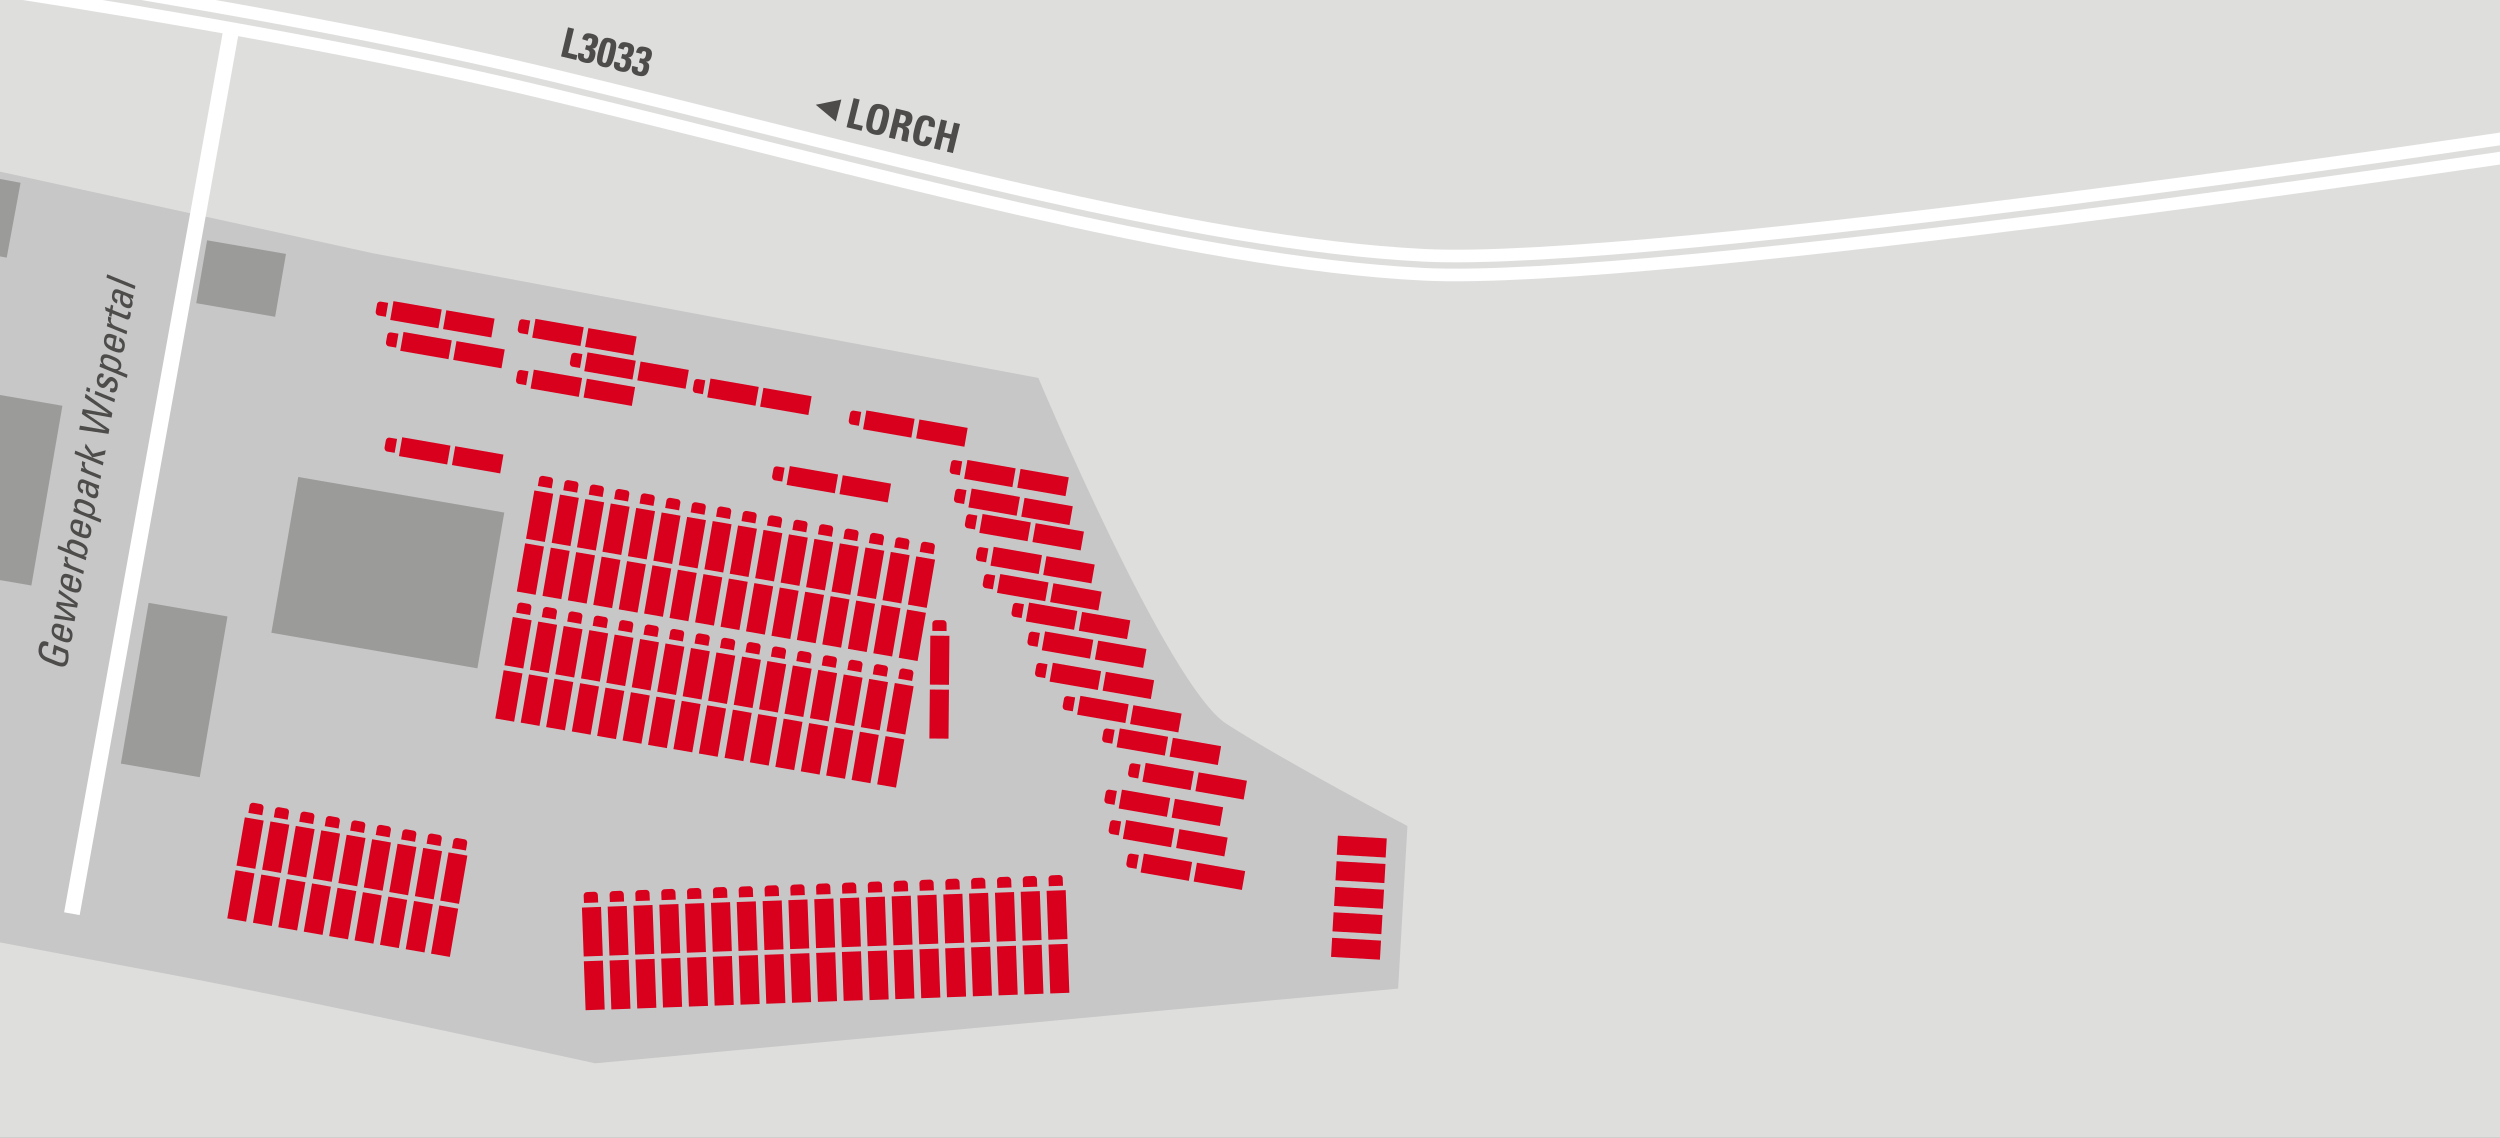 <?xml version="1.0" encoding="UTF-8"?>
<!-- Generator: Adobe Illustrator 27.0.1, SVG Export Plug-In . SVG Version: 6.00 Build 0)  -->
<svg xmlns="http://www.w3.org/2000/svg" xmlns:xlink="http://www.w3.org/1999/xlink" version="1.1" id="Ebene_1" x="0px" y="0px" viewBox="0 0 1582.3 720.2" style="enable-background:new 0 0 1582.3 720.2;" xml:space="preserve">
<rect x="0" y="0" width="1582.3" height="720.2" fill="#333333" stroke="none"/>
<style type="text/css">
	.st0{clip-path:url(#SVGID_00000065784617827697283550000014386039154580100769_);}
	.st1{fill:#DEDEDD;}
	.st2{clip-path:url(#SVGID_00000065043606055521747280000009868865449202323846_);}
	.st3{fill:none;stroke:#FFFFFF;stroke-width:20;stroke-miterlimit:10;}
	.st4{fill:none;stroke:#DEDEDD;stroke-width:4;stroke-miterlimit:10;}
	.st5{fill:none;}
	.st6{enable-background:new    ;}
	.st7{fill:#4D4C4B;}
	.st8{fill:#C7C7C7;}
	.st9{fill:#9B9B9A;}
	.st10{fill:#D8001C;}
	.st11{fill:none;stroke:#FFFFFF;stroke-width:10;stroke-miterlimit:10;}
</style>
<g id="Ebene_1_00000128468675144976411830000000011178485524319664_">
</g>
<g>
	<g>
		<defs>
			<rect id="SVGID_1_" y="0" width="1582.3" height="720.2"></rect>
		</defs>
		<clipPath id="SVGID_00000089533155562704718780000010115615687490940819_">
			<use xlink:href="#SVGID_1_" style="overflow:visible;"></use>
		</clipPath>
		<g id="Hintergrund" style="clip-path:url(#SVGID_00000089533155562704718780000010115615687490940819_);">
			<rect x="-163.6" y="-20.2" class="st1" width="1746.8" height="806.9"></rect>
		</g>
	</g>
	<g>
		<defs>
			<rect id="SVGID_00000010292316237116995150000015204450830042943415_" y="0" width="1582.3" height="720.2"></rect>
		</defs>
		<clipPath id="SVGID_00000170960769594109550300000006027958128346328712_">
			<use xlink:href="#SVGID_00000010292316237116995150000015204450830042943415_" style="overflow:visible;"></use>
		</clipPath>
		
			<g id="Ebene_2_00000117670710843632755690000013914461245592013723_" style="clip-path:url(#SVGID_00000170960769594109550300000006027958128346328712_);">
			<path class="st3" d="M-174.5-37c0,0,302.1,37.3,522.3,90.3c204.1,49.1,404.5,106.9,553.6,114.3c144.4,7.2,699.2-76.3,699.2-76.3"></path>
			<path class="st4" d="M-174.5-37c0,0,302.1,37.3,522.3,90.3c204.1,49.1,404.5,106.9,553.6,114.3c144.4,7.2,699.2-76.3,699.2-76.3"></path>
			<path id="SVGID_x5F_1_x5F_" class="st5" d="M190.8,0.9C244.4,11,298.2,22.1,347.9,34C420,51.3,491.5,69.7,560.6,86.6     c0,0,142.6,34.7,171.7,41.2c29.1,6.5,74.5,13.8,74.5,13.8"></path>
			<g class="st6">
				<path class="st7" d="M355.1,35.7l4.4-18.4l3.8,0.9l-3.7,15.3l5.8,1.4l-0.7,3.1L355.1,35.7z"></path>
			</g>
			<g class="st6">
				<path class="st7" d="M368.5,24.8c0.4-1.8,1.1-2.9,2.1-3.4c1-0.5,2.3-0.4,4.1,0c3.3,0.8,4.5,2.5,3.7,5.9      c-0.4,1.7-1.4,3.6-3.4,3.4l0,0.1c2.2,1,2.1,2.9,1.6,5c-0.9,3.7-3.2,4.7-6.8,3.8c-3.5-0.9-4.6-2.4-3.7-6.2l3.6,0.9      c-0.3,1.2-0.6,2.4,0.9,2.8c1.6,0.4,2.1-1.1,2.4-2.3c0.6-2.6-0.2-2.9-2.7-3.5l0.7-2.8c2.3,0.7,3.1,0.6,3.7-1.9      c0.2-1,0.4-2.2-0.9-2.4c-1.3-0.3-1.7,0.7-1.9,1.7L368.5,24.8z"></path>
			</g>
			<g class="st6">
				<path class="st7" d="M389.1,34.5c-1.4,5.6-2.6,9.1-7.4,7.9c-4.8-1.2-4.3-4.8-2.9-10.4c1.7-6.8,3-8.9,7.4-7.8      S390.7,27.7,389.1,34.5z M382.3,32.9c-1.3,5.4-1.5,6.5,0,6.9c1.4,0.3,1.8-0.8,3.1-6.1c1.3-5.5,1.6-6.5,0-6.9      C384,26.4,383.7,27.5,382.3,32.9z"></path>
			</g>
			<g class="st6">
				<path class="st7" d="M391.2,30.4c0.5-1.8,1.1-2.9,2.1-3.4c1-0.5,2.3-0.4,4.1,0c3.3,0.8,4.5,2.5,3.7,5.9      c-0.4,1.7-1.4,3.5-3.4,3.4l0,0.1c2.2,1,2.1,2.9,1.6,5c-0.9,3.7-3.2,4.7-6.8,3.8c-3.5-0.9-4.6-2.5-3.6-6.2l3.6,0.9      c-0.3,1.2-0.7,2.4,0.9,2.8c1.6,0.4,2.1-1.1,2.4-2.3c0.6-2.6-0.2-2.9-2.7-3.5l0.7-2.8c2.3,0.7,3.1,0.6,3.7-1.9      c0.2-1,0.4-2.2-0.9-2.5c-1.3-0.3-1.7,0.7-1.9,1.7L391.2,30.4z"></path>
			</g>
			<g class="st6">
				<path class="st7" d="M402.5,33.2c0.5-1.8,1.1-2.9,2.1-3.4c1-0.5,2.3-0.4,4.1,0c3.3,0.8,4.5,2.6,3.7,5.9      c-0.4,1.7-1.4,3.5-3.4,3.3l0,0.1c2.2,1,2.1,2.9,1.6,5c-0.9,3.7-3.2,4.7-6.8,3.8c-3.5-0.9-4.6-2.5-3.6-6.2l3.6,0.9      c-0.3,1.2-0.7,2.4,0.9,2.8c1.6,0.4,2.1-1.1,2.4-2.3c0.6-2.6-0.2-2.9-2.7-3.5l0.7-2.8c2.3,0.7,3.1,0.6,3.7-1.9      c0.2-1,0.4-2.2-0.9-2.5c-1.3-0.3-1.7,0.7-1.9,1.7L402.5,33.2z"></path>
			</g>
			<g class="st6">
				<path class="st7" d="M535.8,80.5l4.5-18.4l3.8,0.9l-3.8,15.3l5.8,1.4l-0.8,3.1L535.8,80.5z"></path>
			</g>
			<g class="st6">
				<path class="st7" d="M549.2,74c1.2-4.9,2.3-9.5,8.7-7.9c6.3,1.6,5.2,6.2,4,11.1c-1.2,4.8-2.3,9.5-8.7,7.9      C546.8,83.5,548,78.9,549.2,74z M557.9,76.2c1.2-4.7,1.4-6.8-0.8-7.3c-2.2-0.5-2.9,1.4-4.1,6.1c-1.2,4.7-1.4,6.8,0.8,7.3      C556,82.9,556.8,80.9,557.9,76.2z"></path>
			</g>
			<g class="st6">
				<path class="st7" d="M566.4,88l-3.8-0.9l4.5-18.4l7.1,1.7c2.6,0.6,3.9,2.7,3.1,5.9c-0.6,2.3-1.9,3.9-4.5,3.7l0,0      c0.8,0.3,3.3,1.1,2.5,4.4c-0.3,1.2-1,4.7-0.9,5.5l-3.8-0.9c-0.2-1.2,0.2-2.5,0.5-3.7c0.5-2.2,1.2-4-1.8-4.7l-1-0.2L566.4,88z       M568.9,77.6l1.7,0.4c1.5,0.4,2.3-1.1,2.6-2.2c0.4-1.8-0.2-2.6-1.4-2.9l-1.7-0.4L568.9,77.6z"></path>
			</g>
			<g class="st6">
				<path class="st7" d="M578.8,81.3c1.2-4.9,2.3-9.5,8.7-8c3.9,1,5,3.5,3.9,7.4l-3.8-0.9c0.6-2.4,0.4-3.5-0.8-3.7      c-2.2-0.5-2.9,1.4-4.1,6.2c-1.1,4.7-1.4,6.8,0.8,7.3c1.8,0.4,2.3-1.9,2.7-3.3l3.8,0.9c-1.2,4.9-3.5,6-7.1,5.1      C576.5,90.8,577.7,86.1,578.8,81.3z"></path>
			</g>
			<g class="st6">
				<path class="st7" d="M602,85l1.8-7.4l3.8,0.9l-4.5,18.4l-3.8-0.9l2-8.2l-4.4-1.1l-2,8.2l-3.8-0.9l4.5-18.4l3.8,0.9l-1.8,7.4      L602,85z"></path>
			</g>
			<polygon class="st7" points="516.3,66.3 529,76.9 532.5,63    "></polygon>
			<path class="st8" d="M-198.5,65.2L236,160.3l421.2,78.9c0,0,81.7,194.9,119,218.9c37.3,24.1,114.6,64.7,114.6,64.7l-5.9,102.9     L376.7,673c0,0-175.7-38.5-264.8-55.4C22.8,600.8-187.8,561-187.8,561s54.2-73.4,69.8-104.7s18.1-60.2,18.1-60.2l-168.5-31.3     l10.8-303.3L-198.5,65.2z"></path>
			
				<rect x="195.6" y="296.2" transform="matrix(0.17 -0.985 0.985 0.17 -153.261 542.807)" class="st9" width="100.1" height="132.4"></rect>
			
				<rect x="58.8" y="411.4" transform="matrix(0.17 -0.985 0.985 0.17 -338.738 471.28)" class="st9" width="103.3" height="50.7"></rect>
			
				<rect x="-106.2" y="220.9" transform="matrix(0.17 -0.985 0.985 0.17 -336.087 201.43)" class="st9" width="115.5" height="158.8"></rect>
			
				<rect x="-32" y="119.5" transform="matrix(0.182 -0.983 0.983 0.182 -140.526 103.728)" class="st9" width="48.2" height="33.7"></rect>
			
				<rect x="132.5" y="150.9" transform="matrix(0.17 -0.985 0.985 0.17 -46.966 296.753)" class="st9" width="40.4" height="50.7"></rect>
			<g>
				<g>
					<path class="st10" d="M350,304.4l-0.8,4.7l-8.8-1.5l0.8-4.7c0.2-1.2,1.4-1.9,2.6-1.7l4.4,0.8       C349.4,302.1,350.2,303.2,350,304.4z"></path>
					
						<rect x="326.2" y="320.6" transform="matrix(0.17 -0.985 0.985 0.17 -38.311 607.77)" class="st10" width="31" height="12.1"></rect>
					
						<rect x="320.4" y="354" transform="matrix(0.17 -0.985 0.985 0.17 -76.067 629.809)" class="st10" width="31" height="12.1"></rect>
				</g>
				<g>
					<path class="st10" d="M366.1,307.1l-0.8,4.7l-8.8-1.5l0.8-4.7c0.2-1.2,1.4-1.9,2.6-1.7l4.4,0.8       C365.5,304.8,366.3,306,366.1,307.1z"></path>
					
						<rect x="342.5" y="323.2" transform="matrix(0.17 -0.985 0.985 0.17 -27.422 625.996)" class="st10" width="31" height="12.1"></rect>
					
						<rect x="336.7" y="356.8" transform="matrix(0.17 -0.985 0.985 0.17 -65.335 648.158)" class="st10" width="31" height="12.1"></rect>
				</g>
				<g>
					<path class="st10" d="M382.2,309.9l-0.8,4.7l-8.8-1.5l0.8-4.7c0.2-1.2,1.4-1.9,2.6-1.7l4.4,0.8       C381.6,307.6,382.4,308.7,382.2,309.9z"></path>
					
						<rect x="358.5" y="326" transform="matrix(0.17 -0.985 0.985 0.17 -16.87 644.096)" class="st10" width="31" height="12.1"></rect>
					
						<rect x="352.7" y="359.6" transform="matrix(0.17 -0.985 0.985 0.17 -54.782 666.258)" class="st10" width="31" height="12.1"></rect>
				</g>
				<g>
					<path class="st10" d="M398.3,312.7l-0.8,4.7l-8.8-1.5l0.8-4.7c0.2-1.2,1.4-1.9,2.6-1.7l4.4,0.8       C397.7,310.4,398.5,311.5,398.3,312.7z"></path>
					
						<rect x="374.6" y="328.8" transform="matrix(0.17 -0.985 0.985 0.17 -6.261 662.288)" class="st10" width="31" height="12.1"></rect>
					
						<rect x="368.8" y="362.5" transform="matrix(0.17 -0.985 0.985 0.17 -44.265 684.505)" class="st10" width="31" height="12.1"></rect>
				</g>
				<g>
					<path class="st10" d="M414.4,315.5l-0.8,4.7l-8.8-1.5l0.8-4.7c0.2-1.2,1.4-1.9,2.6-1.7l4.4,0.8       C413.8,313.2,414.6,314.3,414.4,315.5z"></path>
					
						<rect x="390.7" y="331.6" transform="matrix(0.17 -0.985 0.985 0.17 4.347 680.479)" class="st10" width="31" height="12.1"></rect>
					
						<rect x="384.9" y="365.3" transform="matrix(0.17 -0.985 0.985 0.17 -33.657 702.696)" class="st10" width="31" height="12.1"></rect>
				</g>
				<g>
					<path class="st10" d="M430.6,318.3l-0.8,4.7l-8.8-1.5l0.8-4.7c0.2-1.2,1.4-1.9,2.6-1.7l4.4,0.8       C429.9,316,430.8,317.1,430.6,318.3z"></path>
					
						<rect x="406.8" y="334.5" transform="matrix(0.17 -0.985 0.985 0.17 14.864 698.726)" class="st10" width="31" height="12.1"></rect>
					
						<rect x="401" y="367.9" transform="matrix(0.17 -0.985 0.985 0.17 -22.891 720.765)" class="st10" width="31" height="12.1"></rect>
				</g>
				<g>
					<path class="st10" d="M446.7,321.1l-0.8,4.7l-8.8-1.5l0.8-4.7c0.2-1.2,1.4-1.9,2.6-1.7l4.4,0.8       C446.1,318.8,446.9,319.9,446.7,321.1z"></path>
					
						<rect x="422.9" y="337.3" transform="matrix(0.17 -0.985 0.985 0.17 25.473 716.918)" class="st10" width="31" height="12.1"></rect>
					
						<rect x="417.1" y="370.7" transform="matrix(0.17 -0.985 0.985 0.17 -12.283 738.957)" class="st10" width="31" height="12.1"></rect>
				</g>
				<g>
					<path class="st10" d="M462.8,323.8l-0.8,4.7l-8.8-1.5l0.8-4.7c0.2-1.2,1.4-1.9,2.6-1.7l4.4,0.8       C462.2,321.5,463,322.7,462.8,323.8z"></path>
					
						<rect x="439.2" y="339.9" transform="matrix(0.17 -0.985 0.985 0.17 36.361 735.144)" class="st10" width="31" height="12.1"></rect>
					
						<rect x="433.3" y="373.5" transform="matrix(0.17 -0.985 0.985 0.17 -1.607 757.214)" class="st10" width="31" height="12.1"></rect>
				</g>
				<g>
					<path class="st10" d="M478.9,326.6l-0.8,4.7l-8.8-1.5l0.8-4.7c0.2-1.2,1.4-1.9,2.6-1.7l4.4,0.8       C478.3,324.3,479.1,325.5,478.9,326.6z"></path>
					
						<rect x="455.2" y="342.7" transform="matrix(0.17 -0.985 0.985 0.17 46.914 753.244)" class="st10" width="31" height="12.1"></rect>
					
						<rect x="449.4" y="376.3" transform="matrix(0.17 -0.985 0.985 0.17 9.002 775.405)" class="st10" width="31" height="12.1"></rect>
				</g>
				<g>
					<path class="st10" d="M495,329.4l-0.8,4.7l-8.8-1.5l0.8-4.7c0.2-1.2,1.4-1.9,2.6-1.7l4.4,0.8       C494.4,327.1,495.2,328.2,495,329.4z"></path>
					
						<rect x="471.3" y="345.5" transform="matrix(0.17 -0.985 0.985 0.17 57.523 771.436)" class="st10" width="31" height="12.1"></rect>
					
						<rect x="465.5" y="379.2" transform="matrix(0.17 -0.985 0.985 0.17 19.519 793.653)" class="st10" width="31" height="12.1"></rect>
				</g>
				<g>
					<path class="st10" d="M511.1,332.2l-0.8,4.7l-8.8-1.5l0.8-4.7c0.2-1.2,1.4-1.9,2.6-1.7l4.4,0.8       C510.5,329.9,511.3,331,511.1,332.2z"></path>
					
						<rect x="487.4" y="348.3" transform="matrix(0.17 -0.985 0.985 0.17 68.131 789.627)" class="st10" width="31" height="12.1"></rect>
					
						<rect x="481.6" y="382" transform="matrix(0.17 -0.985 0.985 0.17 30.127 811.844)" class="st10" width="31" height="12.1"></rect>
				</g>
				<g>
					<path class="st10" d="M527.3,335l-0.8,4.7l-8.8-1.5l0.8-4.7c0.2-1.2,1.4-1.9,2.6-1.7l4.4,0.8       C526.6,332.7,527.5,333.8,527.3,335z"></path>
					
						<rect x="503.5" y="351.2" transform="matrix(0.17 -0.985 0.985 0.17 78.648 807.874)" class="st10" width="31" height="12.1"></rect>
					
						<rect x="497.7" y="384.6" transform="matrix(0.17 -0.985 0.985 0.17 40.893 829.913)" class="st10" width="31" height="12.1"></rect>
				</g>
				<g>
					<path class="st10" d="M543.4,337.8l-0.8,4.7l-8.8-1.5l0.8-4.7c0.2-1.2,1.4-1.9,2.6-1.7l4.4,0.8       C542.8,335.5,543.6,336.6,543.4,337.8z"></path>
					
						<rect x="519.6" y="354" transform="matrix(0.17 -0.985 0.985 0.17 89.257 826.066)" class="st10" width="31" height="12.1"></rect>
					
						<rect x="513.8" y="387.4" transform="matrix(0.17 -0.985 0.985 0.17 51.502 848.105)" class="st10" width="31" height="12.1"></rect>
				</g>
				<g>
					<path class="st10" d="M559.5,340.5l-0.8,4.7l-8.8-1.5l0.8-4.7c0.2-1.2,1.4-1.9,2.6-1.7l4.4,0.8       C558.9,338.2,559.7,339.4,559.5,340.5z"></path>
					
						<rect x="535.9" y="356.6" transform="matrix(0.17 -0.985 0.985 0.17 100.145 844.292)" class="st10" width="31" height="12.1"></rect>
					
						<rect x="530" y="390.2" transform="matrix(0.17 -0.985 0.985 0.17 62.177 866.362)" class="st10" width="31" height="12.1"></rect>
				</g>
				<g>
					<path class="st10" d="M575.6,343.3l-0.8,4.7l-8.8-1.5l0.8-4.7c0.2-1.2,1.4-1.9,2.6-1.7l4.4,0.8       C575,341,575.8,342.2,575.6,343.3z"></path>
					
						<rect x="551.9" y="359.4" transform="matrix(0.17 -0.985 0.985 0.17 110.698 862.392)" class="st10" width="31" height="12.1"></rect>
					
						<rect x="546.1" y="393" transform="matrix(0.17 -0.985 0.985 0.17 72.786 884.553)" class="st10" width="31" height="12.1"></rect>
				</g>
				<g>
					<path class="st10" d="M591.7,346.1l-0.8,4.7l-8.8-1.5l0.8-4.7c0.2-1.2,1.4-1.9,2.6-1.7l4.4,0.8       C591.1,343.8,591.9,344.9,591.7,346.1z"></path>
					
						<rect x="568" y="362.2" transform="matrix(0.17 -0.985 0.985 0.17 121.307 880.583)" class="st10" width="31" height="12.1"></rect>
					
						<rect x="562.2" y="395.9" transform="matrix(0.17 -0.985 0.985 0.17 83.303 902.8)" class="st10" width="31" height="12.1"></rect>
				</g>
			</g>
			<g>
				<g>
					<path class="st10" d="M336.3,384.6l-0.8,4.7l-8.8-1.5l0.8-4.7c0.2-1.2,1.4-1.9,2.6-1.7l4.4,0.8       C335.7,382.3,336.5,383.4,336.3,384.6z"></path>
					
						<rect x="312.6" y="400.7" transform="matrix(0.17 -0.985 0.985 0.17 -128.553 660.855)" class="st10" width="31" height="12.1"></rect>
					
						<rect x="306.8" y="434.4" transform="matrix(0.17 -0.985 0.985 0.17 -166.557 683.072)" class="st10" width="31" height="12.1"></rect>
				</g>
				<g>
					<path class="st10" d="M352.5,387.4l-0.8,4.7l-8.8-1.5l0.8-4.7c0.2-1.2,1.4-1.9,2.6-1.7l4.4,0.8       C351.8,385.1,352.7,386.2,352.5,387.4z"></path>
					
						<rect x="328.7" y="403.6" transform="matrix(0.17 -0.985 0.985 0.17 -118.036 679.102)" class="st10" width="31" height="12.1"></rect>
					
						<rect x="322.9" y="437" transform="matrix(0.17 -0.985 0.985 0.17 -155.791 701.141)" class="st10" width="31" height="12.1"></rect>
				</g>
				<g>
					<path class="st10" d="M368.6,390.2l-0.8,4.7l-8.8-1.5l0.8-4.7c0.2-1.2,1.4-1.9,2.6-1.7l4.4,0.8       C367.9,387.9,368.8,389,368.6,390.2z"></path>
					
						<rect x="344.8" y="406.4" transform="matrix(0.17 -0.985 0.985 0.17 -107.427 697.294)" class="st10" width="31" height="12.1"></rect>
					
						<rect x="339" y="439.8" transform="matrix(0.17 -0.985 0.985 0.17 -145.183 719.332)" class="st10" width="31" height="12.1"></rect>
				</g>
				<g>
					<path class="st10" d="M384.7,392.9l-0.8,4.7l-8.8-1.5l0.8-4.7c0.2-1.2,1.4-1.9,2.6-1.7l4.4,0.8       C384.1,390.6,384.9,391.8,384.7,392.9z"></path>
					
						<rect x="361.1" y="409" transform="matrix(0.17 -0.985 0.985 0.17 -96.539 715.519)" class="st10" width="31" height="12.1"></rect>
					
						<rect x="355.3" y="442.6" transform="matrix(0.17 -0.985 0.985 0.17 -134.451 737.681)" class="st10" width="31" height="12.1"></rect>
				</g>
				<g>
					<path class="st10" d="M400.8,395.7l-0.8,4.7l-8.8-1.5l0.8-4.7c0.2-1.2,1.4-1.9,2.6-1.7l4.4,0.8       C400.2,393.4,401,394.5,400.8,395.7z"></path>
					
						<rect x="377.1" y="411.8" transform="matrix(0.17 -0.985 0.985 0.17 -85.986 733.62)" class="st10" width="31" height="12.1"></rect>
					
						<rect x="371.3" y="445.4" transform="matrix(0.17 -0.985 0.985 0.17 -123.898 755.781)" class="st10" width="31" height="12.1"></rect>
				</g>
				<g>
					<path class="st10" d="M416.9,398.5l-0.8,4.7l-8.8-1.5l0.8-4.7c0.2-1.2,1.4-1.9,2.6-1.7l4.4,0.8       C416.3,396.2,417.1,397.3,416.9,398.5z"></path>
					
						<rect x="393.2" y="414.6" transform="matrix(0.17 -0.985 0.985 0.17 -75.377 751.811)" class="st10" width="31" height="12.1"></rect>
					
						<rect x="387.4" y="448.3" transform="matrix(0.17 -0.985 0.985 0.17 -113.381 774.028)" class="st10" width="31" height="12.1"></rect>
				</g>
				<g>
					<path class="st10" d="M433,401.3l-0.8,4.7l-8.8-1.5l0.8-4.7c0.2-1.2,1.4-1.9,2.6-1.7l4.4,0.8C432.4,399,433.2,400.1,433,401.3z       "></path>
					
						<rect x="409.3" y="417.4" transform="matrix(0.17 -0.985 0.985 0.17 -64.769 770.003)" class="st10" width="31" height="12.1"></rect>
					
						<rect x="403.5" y="451.1" transform="matrix(0.17 -0.985 0.985 0.17 -102.773 792.22)" class="st10" width="31" height="12.1"></rect>
				</g>
				<g>
					<path class="st10" d="M449.2,404.1l-0.8,4.7l-8.8-1.5l0.8-4.7c0.2-1.2,1.4-1.9,2.6-1.7l4.4,0.8       C448.5,401.8,449.4,402.9,449.2,404.1z"></path>
					
						<rect x="425.4" y="420.3" transform="matrix(0.17 -0.985 0.985 0.17 -54.252 788.25)" class="st10" width="31" height="12.1"></rect>
					
						<rect x="419.6" y="453.7" transform="matrix(0.17 -0.985 0.985 0.17 -92.007 810.289)" class="st10" width="31" height="12.1"></rect>
				</g>
				<g>
					<path class="st10" d="M465.3,406.9l-0.8,4.7l-8.8-1.5l0.8-4.7c0.2-1.2,1.4-1.9,2.6-1.7l4.4,0.8       C464.6,404.6,465.5,405.7,465.3,406.9z"></path>
					
						<rect x="441.5" y="423.1" transform="matrix(0.17 -0.985 0.985 0.17 -43.643 806.442)" class="st10" width="31" height="12.1"></rect>
					
						<rect x="435.7" y="456.5" transform="matrix(0.17 -0.985 0.985 0.17 -81.399 828.48)" class="st10" width="31" height="12.1"></rect>
				</g>
				<g>
					<path class="st10" d="M481.4,409.6l-0.8,4.7l-8.8-1.5l0.8-4.7c0.2-1.2,1.4-1.9,2.6-1.7l4.4,0.8       C480.8,407.3,481.6,408.5,481.4,409.6z"></path>
					
						<rect x="457.8" y="425.7" transform="matrix(0.17 -0.985 0.985 0.17 -32.755 824.667)" class="st10" width="31" height="12.1"></rect>
					
						<rect x="452" y="459.3" transform="matrix(0.17 -0.985 0.985 0.17 -70.667 846.829)" class="st10" width="31" height="12.1"></rect>
				</g>
				<g>
					<path class="st10" d="M497.5,412.4l-0.8,4.7l-8.8-1.5l0.8-4.7c0.2-1.2,1.4-1.9,2.6-1.7l4.4,0.8       C496.9,410.1,497.7,411.3,497.5,412.4z"></path>
					
						<rect x="473.8" y="428.5" transform="matrix(0.17 -0.985 0.985 0.17 -22.202 842.768)" class="st10" width="31" height="12.1"></rect>
					
						<rect x="468" y="462.1" transform="matrix(0.17 -0.985 0.985 0.17 -60.114 864.929)" class="st10" width="31" height="12.1"></rect>
				</g>
				<g>
					<path class="st10" d="M513.6,415.2l-0.8,4.7l-8.8-1.5l0.8-4.7c0.2-1.2,1.4-1.9,2.6-1.7l4.4,0.8       C513,412.9,513.8,414,513.6,415.2z"></path>
					
						<rect x="489.9" y="431.3" transform="matrix(0.17 -0.985 0.985 0.17 -11.593 860.959)" class="st10" width="31" height="12.1"></rect>
					
						<rect x="484.1" y="465" transform="matrix(0.17 -0.985 0.985 0.17 -49.597 883.176)" class="st10" width="31" height="12.1"></rect>
				</g>
				<g>
					<path class="st10" d="M529.7,418l-0.8,4.7l-8.8-1.5l0.8-4.7c0.2-1.2,1.4-1.9,2.6-1.7l4.4,0.8       C529.1,415.7,529.9,416.8,529.7,418z"></path>
					
						<rect x="506" y="434.1" transform="matrix(0.17 -0.985 0.985 0.17 -0.985 879.151)" class="st10" width="31" height="12.1"></rect>
					
						<rect x="500.2" y="467.8" transform="matrix(0.17 -0.985 0.985 0.17 -38.989 901.368)" class="st10" width="31" height="12.1"></rect>
				</g>
				<g>
					<path class="st10" d="M545.9,420.8l-0.8,4.7l-8.8-1.5l0.8-4.7c0.2-1.2,1.4-1.9,2.6-1.7l4.4,0.8       C545.2,418.5,546.1,419.6,545.9,420.8z"></path>
					
						<rect x="522.1" y="437" transform="matrix(0.17 -0.985 0.985 0.17 9.532 897.398)" class="st10" width="31" height="12.1"></rect>
					
						<rect x="516.3" y="470.4" transform="matrix(0.17 -0.985 0.985 0.17 -28.223 919.436)" class="st10" width="31" height="12.1"></rect>
				</g>
				<g>
					<path class="st10" d="M562,423.6l-0.8,4.7l-8.8-1.5l0.8-4.7c0.2-1.2,1.4-1.9,2.6-1.7l4.4,0.8       C561.3,421.3,562.2,422.4,562,423.6z"></path>
					
						<rect x="538.2" y="439.8" transform="matrix(0.17 -0.985 0.985 0.17 20.141 915.589)" class="st10" width="31" height="12.1"></rect>
					
						<rect x="532.4" y="473.2" transform="matrix(0.17 -0.985 0.985 0.17 -17.615 937.628)" class="st10" width="31" height="12.1"></rect>
				</g>
				<g>
					<path class="st10" d="M578.1,426.3l-0.8,4.7l-8.8-1.5l0.8-4.7c0.2-1.2,1.4-1.9,2.6-1.7l4.4,0.8       C577.5,424,578.3,425.2,578.1,426.3z"></path>
					
						<rect x="554.5" y="442.4" transform="matrix(0.17 -0.985 0.985 0.17 31.029 933.815)" class="st10" width="31" height="12.1"></rect>
					
						<rect x="548.6" y="476" transform="matrix(0.17 -0.985 0.985 0.17 -6.939 955.885)" class="st10" width="31" height="12.1"></rect>
				</g>
			</g>
			<g>
				<g>
					<path class="st10" d="M166.8,511.4L166,516l-8.8-1.5l0.8-4.7c0.2-1.2,1.4-1.9,2.6-1.7l4.4,0.8       C166.2,509.1,167,510.2,166.8,511.4z"></path>
					
						<rect x="143" y="527.6" transform="matrix(0.17 -0.985 0.985 0.17 -394.313 599.01)" class="st10" width="31" height="12.1"></rect>
					
						<rect x="137.2" y="561" transform="matrix(0.17 -0.985 0.985 0.17 -432.068 621.049)" class="st10" width="31" height="12.1"></rect>
				</g>
				<g>
					<path class="st10" d="M182.9,514.1l-0.8,4.7l-8.8-1.5l0.8-4.7c0.2-1.2,1.4-1.9,2.6-1.7l4.4,0.8       C182.3,511.8,183.1,513,182.9,514.1z"></path>
					
						<rect x="159.3" y="530.2" transform="matrix(0.17 -0.985 0.985 0.17 -383.424 617.236)" class="st10" width="31" height="12.1"></rect>
					
						<rect x="153.5" y="563.8" transform="matrix(0.17 -0.985 0.985 0.17 -421.337 639.397)" class="st10" width="31" height="12.1"></rect>
				</g>
				<g>
					<path class="st10" d="M199,516.9l-0.8,4.7l-8.8-1.5l0.8-4.7c0.2-1.2,1.4-1.9,2.6-1.7l4.4,0.8       C198.4,514.6,199.2,515.8,199,516.9z"></path>
					
						<rect x="175.3" y="533" transform="matrix(0.17 -0.985 0.985 0.17 -372.872 635.336)" class="st10" width="31" height="12.1"></rect>
					
						<rect x="169.5" y="566.6" transform="matrix(0.17 -0.985 0.985 0.17 -410.784 657.497)" class="st10" width="31" height="12.1"></rect>
				</g>
				<g>
					<path class="st10" d="M215.1,519.7l-0.8,4.7l-8.8-1.5l0.8-4.7c0.2-1.2,1.4-1.9,2.6-1.7l4.4,0.8       C214.5,517.4,215.3,518.5,215.1,519.7z"></path>
					
						<rect x="191.4" y="535.8" transform="matrix(0.17 -0.985 0.985 0.17 -362.263 653.528)" class="st10" width="31" height="12.1"></rect>
					
						<rect x="185.6" y="569.4" transform="matrix(0.17 -0.985 0.985 0.17 -400.176 675.689)" class="st10" width="31" height="12.1"></rect>
				</g>
				<g>
					<path class="st10" d="M231.2,522.5l-0.8,4.7l-8.8-1.5l0.8-4.7c0.2-1.2,1.4-1.9,2.6-1.7l4.4,0.8       C230.6,520.2,231.4,521.3,231.2,522.5z"></path>
					
						<rect x="207.5" y="538.6" transform="matrix(0.17 -0.985 0.985 0.17 -351.654 671.719)" class="st10" width="31" height="12.1"></rect>
					
						<rect x="201.7" y="572.2" transform="matrix(0.17 -0.985 0.985 0.17 -389.567 693.881)" class="st10" width="31" height="12.1"></rect>
				</g>
				<g>
					<path class="st10" d="M247.4,525.3l-0.8,4.7l-8.8-1.5l0.8-4.7c0.2-1.2,1.4-1.9,2.6-1.7l4.4,0.8       C246.7,523,247.6,524.1,247.4,525.3z"></path>
					
						<rect x="223.6" y="541.4" transform="matrix(0.17 -0.985 0.985 0.17 -341.046 689.911)" class="st10" width="31" height="12.1"></rect>
					
						<rect x="217.8" y="574.9" transform="matrix(0.17 -0.985 0.985 0.17 -378.893 712.005)" class="st10" width="31" height="12.1"></rect>
				</g>
				<g>
					<path class="st10" d="M263.5,528.1l-0.8,4.7l-8.8-1.5l0.8-4.7c0.2-1.2,1.4-1.9,2.6-1.7l4.4,0.8       C262.9,525.8,263.7,526.9,263.5,528.1z"></path>
					
						<rect x="239.7" y="544.3" transform="matrix(0.17 -0.985 0.985 0.17 -330.529 708.158)" class="st10" width="31" height="12.1"></rect>
					
						<rect x="233.9" y="577.7" transform="matrix(0.17 -0.985 0.985 0.17 -368.284 730.197)" class="st10" width="31" height="12.1"></rect>
				</g>
				<g>
					<path class="st10" d="M279.6,530.8l-0.8,4.7L270,534l0.8-4.7c0.2-1.2,1.4-1.9,2.6-1.7l4.4,0.8       C279,528.5,279.8,529.7,279.6,530.8z"></path>
					
						<rect x="256" y="546.9" transform="matrix(0.17 -0.985 0.985 0.17 -319.64 726.384)" class="st10" width="31" height="12.1"></rect>
					
						<rect x="250.2" y="580.5" transform="matrix(0.17 -0.985 0.985 0.17 -357.553 748.545)" class="st10" width="31" height="12.1"></rect>
				</g>
				<g>
					<path class="st10" d="M295.7,533.6l-0.8,4.7l-8.8-1.5l0.8-4.7c0.2-1.2,1.4-1.9,2.6-1.7l4.4,0.8       C295.1,531.3,295.9,532.5,295.7,533.6z"></path>
					
						<rect x="272" y="549.7" transform="matrix(0.17 -0.985 0.985 0.17 -309.088 744.484)" class="st10" width="31" height="12.1"></rect>
					
						<rect x="266.2" y="583.3" transform="matrix(0.17 -0.985 0.985 0.17 -347 766.645)" class="st10" width="31" height="12.1"></rect>
				</g>
			</g>
			<g>
				<g>
					<path class="st10" d="M378.4,566.5l0.2,4.7l-9,0.3l-0.2-4.7c0-1.2,0.9-2.2,2.2-2.2l4.5-0.2       C377.4,564.4,378.4,565.3,378.4,566.5z"></path>
					
						<rect x="369" y="574.4" transform="matrix(0.999 -3.610538e-02 3.610538e-02 0.999 -21.053 13.925)" class="st10" width="12.1" height="31"></rect>
					
						<rect x="370.2" y="608.4" transform="matrix(0.999 -3.610538e-02 3.610538e-02 0.999 -22.28 13.991)" class="st10" width="12.1" height="31"></rect>
				</g>
				<g>
					<path class="st10" d="M394.8,565.9l0.2,4.7l-9,0.3l-0.2-4.7c0-1.2,0.9-2.2,2.2-2.2l4.5-0.2       C393.7,563.8,394.7,564.7,394.8,565.9z"></path>
					
						<rect x="385.3" y="573.8" transform="matrix(0.999 -3.610538e-02 3.610538e-02 0.999 -21.021 14.513)" class="st10" width="12.1" height="31"></rect>
					
						<rect x="386.5" y="607.9" transform="matrix(0.999 -3.610538e-02 3.610538e-02 0.999 -22.251 14.579)" class="st10" width="12.1" height="31"></rect>
				</g>
				<g>
					<path class="st10" d="M411.1,565.3l0.2,4.7l-9,0.3l-0.2-4.7c0-1.2,0.9-2.2,2.2-2.2l4.5-0.2       C410.1,563.2,411.1,564.1,411.1,565.3z"></path>
					
						<rect x="401.6" y="573.2" transform="matrix(0.999 -3.610538e-02 3.610538e-02 0.999 -20.988 15.101)" class="st10" width="12.1" height="31"></rect>
					
						<rect x="402.9" y="607.3" transform="matrix(0.999 -3.610538e-02 3.610538e-02 0.999 -22.219 15.171)" class="st10" width="12.1" height="31"></rect>
				</g>
				<g>
					<path class="st10" d="M427.5,564.7l0.2,4.7l-9,0.3l-0.2-4.7c0-1.2,0.9-2.2,2.2-2.2l4.5-0.2       C426.4,562.6,427.4,563.5,427.5,564.7z"></path>
					
						<rect x="418" y="572.6" transform="matrix(0.999 -3.610538e-02 3.610538e-02 0.999 -20.956 15.693)" class="st10" width="12.1" height="31"></rect>
					
						<rect x="419.2" y="606.7" transform="matrix(0.999 -3.610538e-02 3.610538e-02 0.999 -22.186 15.759)" class="st10" width="12.1" height="31"></rect>
				</g>
				<g>
					<path class="st10" d="M443.8,564.1l0.2,4.7l-9,0.3l-0.2-4.7c0-1.2,0.9-2.2,2.2-2.2l4.5-0.2C442.7,562,443.8,562.9,443.8,564.1z       "></path>
					
						<rect x="434.3" y="572" transform="matrix(0.999 -3.610538e-02 3.610538e-02 0.999 -20.924 16.281)" class="st10" width="12.1" height="31"></rect>
					
						<rect x="435.6" y="606.1" transform="matrix(0.999 -3.610538e-02 3.610538e-02 0.999 -22.154 16.351)" class="st10" width="12.1" height="31"></rect>
				</g>
				<g>
					<path class="st10" d="M460.2,563.5l0.2,4.7l-9,0.3l-0.2-4.7c0-1.2,0.9-2.2,2.2-2.2l4.5-0.2       C459.1,561.4,460.1,562.4,460.2,563.5z"></path>
					
						<rect x="450.7" y="571.4" transform="matrix(0.999 -3.610538e-02 3.610538e-02 0.999 -20.891 16.873)" class="st10" width="12.1" height="31"></rect>
					
						<rect x="451.9" y="605.5" transform="matrix(0.999 -3.610538e-02 3.610538e-02 0.999 -22.122 16.939)" class="st10" width="12.1" height="31"></rect>
				</g>
				<g>
					<path class="st10" d="M476.5,563l0.2,4.7l-9,0.3l-0.2-4.7c0-1.2,0.9-2.2,2.2-2.2l4.5-0.2C475.4,560.8,476.5,561.8,476.5,563z"></path>
					
						<rect x="467" y="570.9" transform="matrix(0.999 -3.610538e-02 3.610538e-02 0.999 -20.863 17.461)" class="st10" width="12.1" height="31"></rect>
					
						<rect x="468.3" y="604.9" transform="matrix(0.999 -3.610538e-02 3.610538e-02 0.999 -22.089 17.53)" class="st10" width="12.1" height="31"></rect>
				</g>
				<g>
					<path class="st10" d="M492.9,562.4l0.2,4.7l-9,0.3l-0.2-4.7c0-1.2,0.9-2.2,2.2-2.2l4.5-0.2       C491.8,560.2,492.8,561.2,492.9,562.4z"></path>
					
						<rect x="483.4" y="570.3" transform="matrix(0.999 -3.610538e-02 3.610538e-02 0.999 -20.83 18.053)" class="st10" width="12.1" height="31"></rect>
					
						<rect x="484.6" y="604.3" transform="matrix(0.999 -3.610538e-02 3.610538e-02 0.999 -22.057 18.118)" class="st10" width="12.1" height="31"></rect>
				</g>
				<g>
					<path class="st10" d="M509.2,561.8l0.2,4.7l-9,0.3l-0.2-4.7c0-1.2,0.9-2.2,2.2-2.2l4.5-0.2       C508.1,559.7,509.2,560.6,509.2,561.8z"></path>
					
						<rect x="499.7" y="569.7" transform="matrix(0.999 -3.610538e-02 3.610538e-02 0.999 -20.798 18.641)" class="st10" width="12.1" height="31"></rect>
					
						<rect x="500.9" y="603.7" transform="matrix(0.999 -3.610538e-02 3.610538e-02 0.999 -22.025 18.706)" class="st10" width="12.1" height="31"></rect>
				</g>
				<g>
					<path class="st10" d="M525.5,561.2l0.2,4.7l-9,0.3l-0.2-4.7c0-1.2,0.9-2.2,2.2-2.2l4.5-0.2C524.5,559.1,525.5,560,525.5,561.2z       "></path>
					
						<rect x="516.1" y="569.1" transform="matrix(0.999 -3.610538e-02 3.610538e-02 0.999 -20.766 19.233)" class="st10" width="12.1" height="31"></rect>
					
						<rect x="517.3" y="603.1" transform="matrix(0.999 -3.610538e-02 3.610538e-02 0.999 -21.992 19.298)" class="st10" width="12.1" height="31"></rect>
				</g>
				<g>
					<path class="st10" d="M541.9,560.6l0.2,4.7l-9,0.3l-0.2-4.7c0-1.2,0.9-2.2,2.2-2.2l4.5-0.2       C540.8,558.5,541.8,559.4,541.9,560.6z"></path>
					
						<rect x="532.4" y="568.5" transform="matrix(0.999 -3.610538e-02 3.610538e-02 0.999 -20.733 19.821)" class="st10" width="12.1" height="31"></rect>
					
						<rect x="533.6" y="602.5" transform="matrix(0.999 -3.610538e-02 3.610538e-02 0.999 -21.96 19.886)" class="st10" width="12.1" height="31"></rect>
				</g>
				<g>
					<path class="st10" d="M558.2,560l0.2,4.7l-9,0.3l-0.2-4.7c0-1.2,0.9-2.2,2.2-2.2l4.5-0.2C557.2,557.9,558.2,558.8,558.2,560z"></path>
					
						<rect x="548.7" y="567.9" transform="matrix(0.999 -3.610538e-02 3.610538e-02 0.999 -20.701 20.409)" class="st10" width="12.1" height="31"></rect>
					
						<rect x="550" y="602" transform="matrix(0.999 -3.610538e-02 3.610538e-02 0.999 -21.931 20.478)" class="st10" width="12.1" height="31"></rect>
				</g>
				<g>
					<path class="st10" d="M574.6,559.4l0.2,4.7l-9,0.3l-0.2-4.7c0-1.2,0.9-2.2,2.2-2.2l4.5-0.2       C573.5,557.3,574.5,558.2,574.6,559.4z"></path>
					
						<rect x="565.1" y="567.3" transform="matrix(0.999 -3.610538e-02 3.610538e-02 0.999 -20.669 21.001)" class="st10" width="12.1" height="31"></rect>
					
						<rect x="566.3" y="601.4" transform="matrix(0.999 -3.610538e-02 3.610538e-02 0.999 -21.899 21.066)" class="st10" width="12.1" height="31"></rect>
				</g>
				<g>
					<path class="st10" d="M590.9,558.8l0.2,4.7l-9,0.3l-0.2-4.7c0-1.2,0.9-2.2,2.2-2.2l4.5-0.2       C589.8,556.7,590.9,557.6,590.9,558.8z"></path>
					
						<rect x="581.4" y="566.7" transform="matrix(0.999 -3.610538e-02 3.610538e-02 0.999 -20.637 21.589)" class="st10" width="12.1" height="31"></rect>
					
						<rect x="582.7" y="600.8" transform="matrix(0.999 -3.610538e-02 3.610538e-02 0.999 -21.867 21.658)" class="st10" width="12.1" height="31"></rect>
				</g>
				<g>
					<path class="st10" d="M607.3,558.2l0.2,4.7l-9,0.3l-0.2-4.7c0-1.2,0.9-2.2,2.2-2.2l4.5-0.2C606.2,556.1,607.2,557,607.3,558.2z       "></path>
					
						<rect x="597.8" y="566.1" transform="matrix(0.999 -3.610538e-02 3.610538e-02 0.999 -20.604 22.18)" class="st10" width="12.1" height="31"></rect>
					
						<rect x="599" y="600.2" transform="matrix(0.999 -3.610538e-02 3.610538e-02 0.999 -21.834 22.246)" class="st10" width="12.1" height="31"></rect>
				</g>
				<g>
					<path class="st10" d="M623.6,557.6l0.2,4.7l-9,0.3l-0.2-4.7c0-1.2,0.9-2.2,2.2-2.2l4.5-0.2       C622.5,555.5,623.6,556.4,623.6,557.6z"></path>
					
						<rect x="614.1" y="565.5" transform="matrix(0.999 -3.610538e-02 3.610538e-02 0.999 -20.572 22.768)" class="st10" width="12.1" height="31"></rect>
					
						<rect x="615.4" y="599.6" transform="matrix(0.999 -3.610538e-02 3.610538e-02 0.999 -21.802 22.838)" class="st10" width="12.1" height="31"></rect>
				</g>
				<g>
					<path class="st10" d="M640,557l0.2,4.7l-9,0.3l-0.2-4.7c0-1.2,0.9-2.2,2.2-2.2l4.5-0.2C638.9,554.9,639.9,555.9,640,557z"></path>
					
						<rect x="630.5" y="565" transform="matrix(0.999 -3.610538e-02 3.610538e-02 0.999 -20.543 23.36)" class="st10" width="12.1" height="31"></rect>
					
						<rect x="631.7" y="599" transform="matrix(0.999 -3.610538e-02 3.610538e-02 0.999 -21.77 23.426)" class="st10" width="12.1" height="31"></rect>
				</g>
				<g>
					<path class="st10" d="M656.3,556.5l0.2,4.7l-9,0.3l-0.2-4.7c0-1.2,0.9-2.2,2.2-2.2l4.5-0.2       C655.2,554.3,656.3,555.3,656.3,556.5z"></path>
					
						<rect x="646.8" y="564.4" transform="matrix(0.999 -3.610538e-02 3.610538e-02 0.999 -20.511 23.948)" class="st10" width="12.1" height="31"></rect>
					
						<rect x="648" y="598.4" transform="matrix(0.999 -3.610538e-02 3.610538e-02 0.999 -21.738 24.014)" class="st10" width="12.1" height="31"></rect>
				</g>
				<g>
					<path class="st10" d="M672.6,555.9l0.2,4.7l-9,0.3l-0.2-4.7c0-1.2,0.9-2.2,2.2-2.2l4.5-0.2       C671.6,553.8,672.6,554.7,672.6,555.9z"></path>
					
						<rect x="663.2" y="563.8" transform="matrix(0.999 -3.610538e-02 3.610538e-02 0.999 -20.479 24.54)" class="st10" width="12.1" height="31"></rect>
					
						<rect x="664.4" y="597.8" transform="matrix(0.999 -3.610538e-02 3.610538e-02 0.999 -21.705 24.606)" class="st10" width="12.1" height="31"></rect>
				</g>
			</g>
			<g>
				<g>
					<path class="st10" d="M599.1,394.7v4.7l-9-0.1v-4.7c0-1.2,1-2.1,2.3-2.1h4.5C598.1,392.5,599.1,393.5,599.1,394.7z"></path>
					
						<rect x="579.2" y="411.8" transform="matrix(9.180205e-03 -1 1 9.180205e-03 171.414 1008.731)" class="st10" width="31" height="12.1"></rect>
					
						<rect x="578.9" y="445.9" transform="matrix(9.180205e-03 -1 1 9.180205e-03 137.017 1042.218)" class="st10" width="31" height="12.1"></rect>
				</g>
				<g>
					<path class="st10" d="M604.3,291.2l4.7,0.8l-1.5,8.8l-4.7-0.8c-1.2-0.2-1.9-1.4-1.7-2.6l0.8-4.4       C602,291.8,603.1,291,604.3,291.2z"></path>
					
						<rect x="620.4" y="284" transform="matrix(0.171 -0.985 0.985 0.171 224.387 865.575)" class="st10" width="12.1" height="31"></rect>
					
						<rect x="654.1" y="289.7" transform="matrix(0.171 -0.985 0.985 0.171 246.642 903.47)" class="st10" width="12.1" height="31"></rect>
				</g>
				<g>
					<path class="st10" d="M607,309.4l4.7,0.8l-1.5,8.8l-4.7-0.8c-1.2-0.2-1.9-1.4-1.7-2.6l0.8-4.4C604.7,310,605.8,309.2,607,309.4       z"></path>
					
						<rect x="623.1" y="302.1" transform="matrix(0.171 -0.985 0.985 0.171 208.803 883.231)" class="st10" width="12.1" height="31"></rect>
					
						<rect x="656.6" y="307.9" transform="matrix(0.171 -0.985 0.985 0.171 230.817 921.146)" class="st10" width="12.1" height="31"></rect>
				</g>
				<g>
					<path class="st10" d="M613.9,325.5l4.7,0.8l-1.5,8.8l-4.7-0.8c-1.2-0.2-1.9-1.4-1.7-2.6l0.8-4.4       C611.7,326.1,612.8,325.2,613.9,325.5z"></path>
					
						<rect x="630" y="318.2" transform="matrix(0.171 -0.985 0.985 0.171 198.674 903.394)" class="st10" width="12.1" height="31"></rect>
					
						<rect x="663.6" y="324" transform="matrix(0.171 -0.985 0.985 0.171 220.821 941.308)" class="st10" width="12.1" height="31"></rect>
				</g>
				<g>
					<path class="st10" d="M620.9,346.3l4.7,0.8l-1.5,8.8l-4.7-0.8c-1.2-0.2-1.9-1.4-1.7-2.6l0.8-4.4       C618.6,346.9,619.7,346.1,620.9,346.3z"></path>
					
						<rect x="637.1" y="339" transform="matrix(0.171 -0.985 0.985 0.171 184.018 927.591)" class="st10" width="12.1" height="31"></rect>
					
						<rect x="670.5" y="344.8" transform="matrix(0.171 -0.985 0.985 0.171 205.976 965.415)" class="st10" width="12.1" height="31"></rect>
				</g>
				<g>
					<path class="st10" d="M625.2,363.4l4.7,0.8l-1.5,8.8l-4.7-0.8c-1.2-0.2-1.9-1.4-1.7-2.6l0.8-4.4       C622.9,364.1,624,363.2,625.2,363.4z"></path>
					
						<rect x="641.2" y="356.2" transform="matrix(0.171 -0.985 0.985 0.171 170.508 945.914)" class="st10" width="12.1" height="31"></rect>
					
						<rect x="674.8" y="362" transform="matrix(0.171 -0.985 0.985 0.171 192.672 983.864)" class="st10" width="12.1" height="31"></rect>
				</g>
				<g>
					<path class="st10" d="M643.4,381.6l4.7,0.8l-1.5,8.8l-4.7-0.8c-1.2-0.2-1.9-1.4-1.7-2.6l0.8-4.4       C641.1,382.2,642.2,381.4,643.4,381.6z"></path>
					
						<rect x="659.5" y="374.3" transform="matrix(0.171 -0.985 0.985 0.171 167.802 978.921)" class="st10" width="12.1" height="31"></rect>
					
						<rect x="693" y="380.2" transform="matrix(0.171 -0.985 0.985 0.171 189.791 1016.825)" class="st10" width="12.1" height="31"></rect>
				</g>
				<g>
					<path class="st10" d="M653.5,399.8l4.7,0.8l-1.5,8.8l-4.7-0.8c-1.2-0.2-1.9-1.4-1.7-2.6l0.8-4.4       C651.2,400.4,652.4,399.6,653.5,399.8z"></path>
					
						<rect x="669.6" y="392.4" transform="matrix(0.171 -0.985 0.985 0.171 158.347 1004.022)" class="st10" width="12.1" height="31"></rect>
					
						<rect x="703.3" y="398.3" transform="matrix(0.171 -0.985 0.985 0.171 180.401 1042.037)" class="st10" width="12.1" height="31"></rect>
				</g>
				<g>
					<path class="st10" d="M658.3,419.6l4.7,0.8l-1.5,8.8l-4.7-0.8c-1.2-0.2-1.9-1.4-1.7-2.6l0.8-4.4       C656,420.2,657.2,419.4,658.3,419.6z"></path>
					
						<rect x="674.5" y="412.3" transform="matrix(0.171 -0.985 0.985 0.171 142.84 1025.292)" class="st10" width="12.1" height="31"></rect>
					
						<rect x="708.1" y="418.1" transform="matrix(0.171 -0.985 0.985 0.171 164.939 1063.131)" class="st10" width="12.1" height="31"></rect>
				</g>
				<g>
					<path class="st10" d="M675.8,440.6l4.7,0.8l-1.5,8.8l-4.7-0.8c-1.2-0.2-1.9-1.4-1.7-2.6l0.8-4.4       C673.5,441.2,674.7,440.4,675.8,440.6z"></path>
					
						<rect x="692" y="433.2" transform="matrix(0.171 -0.985 0.985 0.171 136.69 1059.886)" class="st10" width="12.1" height="31"></rect>
					
						<rect x="725.5" y="439.1" transform="matrix(0.171 -0.985 0.985 0.171 158.679 1097.79)" class="st10" width="12.1" height="31"></rect>
				</g>
				<g>
					<path class="st10" d="M700.8,461.1l4.7,0.8l-1.5,8.8l-4.7-0.8c-1.2-0.2-1.9-1.4-1.7-2.6l0.8-4.4       C698.5,461.8,699.6,460.9,700.8,461.1z"></path>
					
						<rect x="716.9" y="453.8" transform="matrix(0.171 -0.985 0.985 0.171 137.122 1101.492)" class="st10" width="12.1" height="31"></rect>
					
						<rect x="750.5" y="459.7" transform="matrix(0.171 -0.985 0.985 0.171 159.112 1139.529)" class="st10" width="12.1" height="31"></rect>
				</g>
				<g>
					<path class="st10" d="M717.2,483.1l4.7,0.8l-1.5,8.8l-4.7-0.8c-1.2-0.2-1.9-1.4-1.7-2.6l0.8-4.4       C714.9,483.7,716,482.9,717.2,483.1z"></path>
					
						<rect x="733.3" y="475.7" transform="matrix(0.171 -0.985 0.985 0.171 129.09 1135.763)" class="st10" width="12.1" height="31"></rect>
					
						<rect x="766.9" y="481.6" transform="matrix(0.171 -0.985 0.985 0.171 151.08 1173.8)" class="st10" width="12.1" height="31"></rect>
				</g>
				<g>
					<path class="st10" d="M702.2,499.8l4.7,0.8l-1.5,8.8l-4.7-0.8c-1.2-0.2-1.9-1.4-1.7-2.6l0.8-4.4       C699.9,500.5,701,499.6,702.2,499.8z"></path>
					
						<rect x="718.3" y="492.5" transform="matrix(0.171 -0.985 0.985 0.171 100.091 1135.009)" class="st10" width="12.1" height="31"></rect>
					
						<rect x="751.8" y="498.4" transform="matrix(0.171 -0.985 0.985 0.171 122.069 1172.824)" class="st10" width="12.1" height="31"></rect>
				</g>
				<g>
					<path class="st10" d="M704.9,519.1l4.7,0.8l-1.5,8.8l-4.7-0.8c-1.2-0.2-1.9-1.4-1.7-2.6l0.8-4.4       C702.6,519.7,703.7,518.9,704.9,519.1z"></path>
					
						<rect x="721" y="511.8" transform="matrix(0.171 -0.985 0.985 0.171 83.265 1153.611)" class="st10" width="12.1" height="31"></rect>
					
						<rect x="754.6" y="517.6" transform="matrix(0.171 -0.985 0.985 0.171 105.521 1191.506)" class="st10" width="12.1" height="31"></rect>
				</g>
				<g>
					<path class="st10" d="M716.1,540.3l4.7,0.8l-1.5,8.8l-4.7-0.8c-1.2-0.2-1.9-1.4-1.7-2.6l0.8-4.4       C713.8,540.9,714.9,540.1,716.1,540.3z"></path>
					
						<rect x="732.2" y="533" transform="matrix(0.171 -0.985 0.985 0.171 71.694 1182.288)" class="st10" width="12.1" height="31"></rect>
					
						<rect x="765.8" y="538.8" transform="matrix(0.171 -0.985 0.985 0.171 93.819 1220.138)" class="st10" width="12.1" height="31"></rect>
				</g>
			</g>
			<g>
				<g>
					
						<rect x="852.4" y="584.7" transform="matrix(5.712671e-02 -0.998 0.998 5.712671e-02 210.213 1422.931)" class="st10" width="12.1" height="31"></rect>
				</g>
				<g>
					
						<rect x="853.4" y="568.5" transform="matrix(5.712671e-02 -0.998 0.998 5.712671e-02 227.233 1408.689)" class="st10" width="12.1" height="31"></rect>
				</g>
				<g>
					
						<rect x="854.3" y="552.4" transform="matrix(5.712671e-02 -0.998 0.998 5.712671e-02 244.249 1394.429)" class="st10" width="12.1" height="31"></rect>
				</g>
				<g>
					
						<rect x="855.2" y="536.2" transform="matrix(5.712671e-02 -0.998 0.998 5.712671e-02 261.273 1380.002)" class="st10" width="12.1" height="31"></rect>
				</g>
				<g>
					
						<rect x="856.1" y="520" transform="matrix(5.712671e-02 -0.998 0.998 5.712671e-02 278.21 1365.649)" class="st10" width="12.1" height="31"></rect>
				</g>
			</g>
			<g>
				<g>
					<path class="st10" d="M246.6,277l4.7,0.8l-1.5,8.8l-4.7-0.8c-1.2-0.2-1.9-1.4-1.7-2.6l0.8-4.4       C244.4,277.6,245.5,276.8,246.6,277z"></path>
					
						<rect x="262.8" y="269.7" transform="matrix(0.171 -0.985 0.985 0.171 -58.096 501.415)" class="st10" width="12.1" height="31"></rect>
					
						<rect x="296.4" y="275.4" transform="matrix(0.171 -0.985 0.985 0.171 -35.906 539.198)" class="st10" width="12.1" height="31"></rect>
				</g>
				<g>
					<path class="st10" d="M247.5,210.4l4.7,0.8l-1.5,8.8l-4.7-0.8c-1.2-0.2-1.9-1.4-1.7-2.6l0.8-4.4       C245.2,211,246.3,210.2,247.5,210.4z"></path>
					
						<rect x="263.6" y="203.1" transform="matrix(0.171 -0.985 0.985 0.171 8.185 446.957)" class="st10" width="12.1" height="31"></rect>
					
						<rect x="297.1" y="208.8" transform="matrix(0.171 -0.985 0.985 0.171 30.376 484.74)" class="st10" width="12.1" height="31"></rect>
				</g>
				<g>
					<path class="st10" d="M241,190.9l4.7,0.8l-1.5,8.8l-4.7-0.8c-1.2-0.2-1.9-1.4-1.7-2.6l0.8-4.4       C238.7,191.5,239.9,190.7,241,190.9z"></path>
					
						<rect x="257.3" y="183.6" transform="matrix(0.171 -0.985 0.985 0.171 22.117 424.559)" class="st10" width="12.1" height="31"></rect>
					
						<rect x="290.7" y="189.3" transform="matrix(0.171 -0.985 0.985 0.171 44.252 462.251)" class="st10" width="12.1" height="31"></rect>
				</g>
				<g>
					<path class="st10" d="M329.8,234.2l4.7,0.8l-1.5,8.8l-4.7-0.8c-1.2-0.2-1.9-1.4-1.7-2.6l0.8-4.4       C327.5,234.8,328.7,234,329.8,234.2z"></path>
					
						<rect x="346" y="226.9" transform="matrix(0.171 -0.985 0.985 0.171 53.138 547.896)" class="st10" width="12.1" height="31"></rect>
					
						<rect x="379.6" y="232.7" transform="matrix(0.171 -0.985 0.985 0.171 75.238 585.736)" class="st10" width="12.1" height="31"></rect>
				</g>
				<g>
					<path class="st10" d="M491.9,295.2l4.7,0.8l-1.5,8.8l-4.7-0.8c-1.2-0.2-1.9-1.4-1.7-2.6l0.8-4.4       C489.6,295.8,490.7,295,491.9,295.2z"></path>
					
						<rect x="508" y="287.9" transform="matrix(0.171 -0.985 0.985 0.171 127.391 758.074)" class="st10" width="12.1" height="31"></rect>
					
						<rect x="541.6" y="293.7" transform="matrix(0.171 -0.985 0.985 0.171 149.425 795.98)" class="st10" width="12.1" height="31"></rect>
				</g>
				<g>
					<path class="st10" d="M330.9,202.1l4.7,0.8l-1.5,8.8l-4.7-0.8c-1.2-0.2-1.9-1.4-1.7-2.6l0.8-4.4       C328.6,202.7,329.7,201.9,330.9,202.1z"></path>
					
						<rect x="347.1" y="194.8" transform="matrix(0.171 -0.985 0.985 0.171 85.606 522.317)" class="st10" width="12.1" height="31"></rect>
					
						<rect x="380.5" y="200.6" transform="matrix(0.171 -0.985 0.985 0.171 107.675 560.076)" class="st10" width="12.1" height="31"></rect>
				</g>
				<g>
					<path class="st10" d="M363.9,223.3l4.7,0.8l-1.5,8.8l-4.7-0.8c-1.2-0.2-1.9-1.4-1.7-2.6l0.8-4.4       C361.6,223.9,362.7,223.1,363.9,223.3z"></path>
					
						<rect x="380" y="215.9" transform="matrix(0.171 -0.985 0.985 0.171 92.138 572.311)" class="st10" width="12.1" height="31"></rect>
					
						<rect x="413.6" y="221.8" transform="matrix(0.171 -0.985 0.985 0.171 114.172 610.217)" class="st10" width="12.1" height="31"></rect>
				</g>
				<g>
					<path class="st10" d="M441.7,239.9l4.7,0.8l-1.5,8.8l-4.7-0.8c-1.2-0.2-1.9-1.4-1.7-2.6l0.8-4.4       C439.4,240.5,440.5,239.7,441.7,239.9z"></path>
					
						<rect x="457.8" y="232.5" transform="matrix(0.171 -0.985 0.985 0.171 140.324 662.688)" class="st10" width="12.1" height="31"></rect>
					
						<rect x="491.4" y="238.4" transform="matrix(0.171 -0.985 0.985 0.171 162.247 700.659)" class="st10" width="12.1" height="31"></rect>
				</g>
				<g>
					<path class="st10" d="M540.4,259.9l4.7,0.8l-1.5,8.8l-4.7-0.8c-1.2-0.2-1.9-1.4-1.7-2.6l0.8-4.4       C538.1,260.6,539.2,259.7,540.4,259.9z"></path>
					
						<rect x="556.5" y="252.6" transform="matrix(0.171 -0.985 0.985 0.171 202.295 776.656)" class="st10" width="12.1" height="31"></rect>
					
						<rect x="590.1" y="258.4" transform="matrix(0.171 -0.985 0.985 0.171 224.42 814.506)" class="st10" width="12.1" height="31"></rect>
				</g>
			</g>
			<g class="st6">
				<path class="st7" d="M30.4,409.1c-2.1-0.9-3.4-0.4-3.8,2c-0.1,0.7-0.5,3.5,3.2,5l6.1,2.5c3.9,1.6,5.1,0.8,5.5-1.4      c0.3-1.7,0.1-3-0.2-3.7l-5.4-2.2l-0.6,3.4l-2-0.8l1-5.8l8.7,3.6c0.5,1.9,0.7,3.8,0.3,6.2c-0.7,3.9-3,5-8,3l-5.9-2.4      c-3.6-1.5-5.5-4.3-4.8-8.3c0.7-4,2.5-5.4,6.2-3.6L30.4,409.1z"></path>
				<path class="st7" d="M39.5,403.5c3.5,1.4,4.4,0.7,4.7-0.9c0.3-1.4-0.7-2.7-2-3.3l0.4-2.3c2.8,1.2,3.7,3.5,3.2,6.2      c-0.5,2.8-1.7,4.6-7.2,2.4c-3.7-1.5-6.6-3.2-5.8-7.7c0.7-3.7,2.8-3.9,6.9-2.2l1.1,0.4L39.5,403.5z M38.8,397.8      c-3.6-1.5-4.3-0.6-4.6,0.9c-0.2,1.3,0.2,2.7,3.6,4.1L38.8,397.8z"></path>
				<path class="st7" d="M34.2,391.4l0.4-2.3l11.2,2.1l0-0.1l-10.3-7.3l0.5-3l11.3,1.7l0-0.1l-10.3-7l0.4-2.2l11.9,8.6l-0.5,2.8      l-11.2-1.6l0,0.1l10.1,7.3l-0.5,2.8L34.2,391.4z"></path>
				<path class="st7" d="M45.2,372c3.5,1.4,4.4,0.7,4.7-0.9c0.3-1.4-0.7-2.7-2-3.3l0.4-2.3c2.8,1.2,3.7,3.5,3.2,6.2      c-0.5,2.8-1.7,4.6-7.2,2.4c-3.7-1.5-6.6-3.2-5.8-7.7c0.7-3.7,2.8-3.9,6.9-2.2l1.1,0.4L45.2,372z M44.5,366.3      c-3.6-1.5-4.3-0.6-4.6,0.9c-0.2,1.3,0.2,2.7,3.6,4.1L44.5,366.3z"></path>
				<path class="st7" d="M42.5,356.9L42.5,356.9c-1.7-1.7-1.8-2.9-1.4-4.9l2.1,0.9c-0.1,0.1-0.1,0.4-0.2,0.5      c-0.1,0.2-0.1,0.4-0.2,0.6c-0.4,2.3,1.2,3.6,2.9,4.3l7.4,3l-0.4,2.1l-12.5-5.1l0.4-2.1L42.5,356.9z"></path>
				<path class="st7" d="M54.7,352.5l-0.4,2.1l-17.9-7.3l0.4-2.1l6.6,2.7l0-0.1c-0.9-1.1-1.2-2.2-1-3.5c0.8-4.2,4.4-2.9,7.5-1.6      c5.5,2.2,5.9,4.7,5.5,6.8c-0.2,1.4-1,2-2.3,2.3l0,0.1L54.7,352.5z M53.7,349.6c0.5-2.7-2.2-3.8-4.1-4.6      c-3.4-1.4-5.1-1.8-5.6,0.5c-0.4,2.3,2.2,3.5,3.9,4.2C49.8,350.5,53.2,352.2,53.7,349.6z"></path>
				<path class="st7" d="M51.4,337.6c3.5,1.4,4.4,0.7,4.7-0.9c0.3-1.4-0.7-2.7-2-3.3l0.4-2.3c2.8,1.2,3.7,3.5,3.2,6.2      c-0.5,2.8-1.7,4.6-7.2,2.4c-3.7-1.5-6.6-3.2-5.8-7.7c0.7-3.7,2.8-3.9,6.9-2.2l1.1,0.4L51.4,337.6z M50.8,331.9      c-3.6-1.5-4.3-0.6-4.6,0.9c-0.2,1.3,0.2,2.7,3.6,4.1L50.8,331.9z"></path>
				<path class="st7" d="M48.3,322.2L48.3,322.2c-1-1.3-1.4-2.4-1.2-3.7c0.4-2.1,1.6-3.9,7.1-1.6c3.1,1.3,6.7,2.8,5.9,7      c-0.2,1.2-0.9,1.9-2,2.2l0,0.1l6,2.5l-0.4,2.1l-17.3-7.1l0.4-2.1L48.3,322.2z M53.8,319.1c-1.9-0.8-4.6-1.9-5.1,0.8      c-0.5,2.6,3,3.8,5,4.6c1.7,0.7,4.3,1.7,4.8-0.7C58.8,321.4,57.1,320.4,53.8,319.1z"></path>
				<path class="st7" d="M60.7,308.7L60.7,308.7c1.3,1.3,1.7,2.6,1.5,4.2c-0.5,2.8-2.4,2.9-4.8,1.9c-3.8-1.6-3.3-5.5-2.7-8.4      c-1.7-0.7-3.5-1.5-3.9,0.8c-0.3,1.4,0.5,2.5,1.9,2.9l-0.4,2.3c-2.8-1.2-3.5-3.2-3-5.9c0.6-3.4,2.4-3.6,4.5-2.7l6,2.4      c1,0.4,2,0.7,3,1l-0.4,2.3L60.7,308.7z M57.9,312.7c1.2,0.5,2.4,0.3,2.7-1.1c0.2-1.3-0.2-3.2-4.3-4.6      C55.9,309,55.3,311.6,57.9,312.7z"></path>
				<path class="st7" d="M53.4,296.7L53.4,296.7c-1.7-1.7-1.8-2.9-1.4-4.9l2.1,0.9c-0.1,0.1-0.1,0.4-0.2,0.5      c-0.1,0.2-0.1,0.4-0.2,0.6c-0.4,2.3,1.2,3.6,2.9,4.3l7.4,3l-0.4,2.1l-12.5-5.1l0.4-2.1L53.4,296.7z"></path>
				<path class="st7" d="M65.5,292.5l-0.4,2.1l-17.9-7.3l0.4-2.1l10.8,4.4l0-0.1l-4.7-6.2l0.5-2.6l4.6,6.5l8.1-2.2l-0.5,2.7      l-7.9,1.8l0,0.1L65.5,292.5z"></path>
				<path class="st7" d="M50.1,271.9l0.5-2.5l16.2,2.8l0-0.1L51.8,262l0.6-3.1l16.1,3l0-0.1l-14.8-10.1l0.4-2.5l17,12.2l-0.5,2.9      l-16.2-2.8l0,0.1l14.8,10.1l-0.5,2.9L50.1,271.9z"></path>
				<path class="st7" d="M54.5,247.4l0.4-2.4l2.2,0.9l-0.4,2.4L54.5,247.4z M72.8,252.5l-0.4,2.1l-12.5-5.1l0.4-2.1L72.8,252.5z"></path>
				<path class="st7" d="M74.4,245.1c-0.5,2.8-2,4.1-4.9,2.8l0.4-2.4c0.7,0.3,2.4,1,2.8-1.2c0.2-1.3-0.2-2.5-1.5-3      c-2.2-0.9-3.5,5.6-7.2,4c-1.3-0.5-3.3-2.2-2.6-5.9c0.4-2.3,1.8-3.9,4.3-2.7l-0.4,2.3c-1.3-0.6-2.1-0.1-2.4,1.2      c-0.2,1.1,0.2,2.3,1.3,2.7c2.2,0.9,3.3-5.6,7.2-4.1C74.2,240.1,74.9,242.5,74.4,245.1z"></path>
				<path class="st7" d="M64.9,230.6L64.9,230.6c-1-1.3-1.4-2.4-1.2-3.7c0.4-2.1,1.6-3.9,7.1-1.6c3.1,1.3,6.7,2.8,5.9,7      c-0.2,1.2-0.9,1.9-2,2.2l0,0.1l6,2.5l-0.4,2.1L63,232.1l0.4-2.1L64.9,230.6z M70.4,227.4c-1.9-0.8-4.6-1.9-5.1,0.8      c-0.5,2.6,3,3.8,5,4.6c1.7,0.7,4.3,1.7,4.8-0.7C75.4,229.8,73.7,228.8,70.4,227.4z"></path>
				<path class="st7" d="M72.6,220.1c3.5,1.4,4.4,0.7,4.7-0.9c0.3-1.4-0.7-2.7-2-3.3l0.4-2.3c2.8,1.2,3.7,3.5,3.2,6.2      c-0.5,2.8-1.7,4.6-7.2,2.4c-3.7-1.5-6.6-3.2-5.8-7.7c0.7-3.7,2.8-3.9,6.9-2.2l1.1,0.4L72.6,220.1z M72,214.4      c-3.6-1.5-4.3-0.6-4.6,0.9c-0.2,1.3,0.2,2.7,3.6,4.1L72,214.4z"></path>
				<path class="st7" d="M69.9,205.1L69.9,205.1c-1.7-1.7-1.8-2.9-1.4-4.9l2.1,0.9c-0.1,0.1-0.1,0.4-0.2,0.5      c-0.1,0.2-0.1,0.4-0.2,0.6c-0.4,2.3,1.2,3.6,2.9,4.3l7.4,3l-0.4,2.1l-12.5-5.1l0.4-2.1L69.9,205.1z"></path>
				<path class="st7" d="M69.3,197.7l-2.4-1l-0.5-2.5l3.3,1.4l0.5-2.8l1.5,0.6l-0.5,2.8l7.7,3.1c0.8,0.3,1.8,0.7,2.2-1.2      c0-0.2,0-0.5,0.1-1l1.6,0.7c-0.1,0.7,0,1.5-0.2,2.2c-0.4,2-1.3,2.6-2.8,2l-8.9-3.6l-0.4,2.1l-1.5-0.6L69.3,197.7z"></path>
				<path class="st7" d="M82.4,188.4L82.4,188.4c1.3,1.3,1.7,2.6,1.5,4.2c-0.5,2.8-2.4,2.9-4.8,1.9c-3.8-1.6-3.3-5.5-2.7-8.4      c-1.7-0.7-3.5-1.5-3.9,0.8c-0.3,1.4,0.5,2.5,1.9,2.9l-0.4,2.3c-2.8-1.2-3.5-3.2-3-5.9c0.6-3.4,2.4-3.6,4.5-2.7l6,2.4      c1,0.4,2,0.7,3,1l-0.4,2.3L82.4,188.4z M79.7,192.4c1.2,0.5,2.4,0.3,2.7-1.1c0.2-1.3-0.2-3.2-4.3-4.6      C77.7,188.7,77,191.3,79.7,192.4z"></path>
				<path class="st7" d="M85.7,180.9l-0.4,2.1l-17.9-7.3l0.4-2.1L85.7,180.9z"></path>
			</g>
			<line class="st11" x1="146.9" y1="16" x2="45.5" y2="578.3"></line>
		</g>
	</g>
</g>
</svg>
